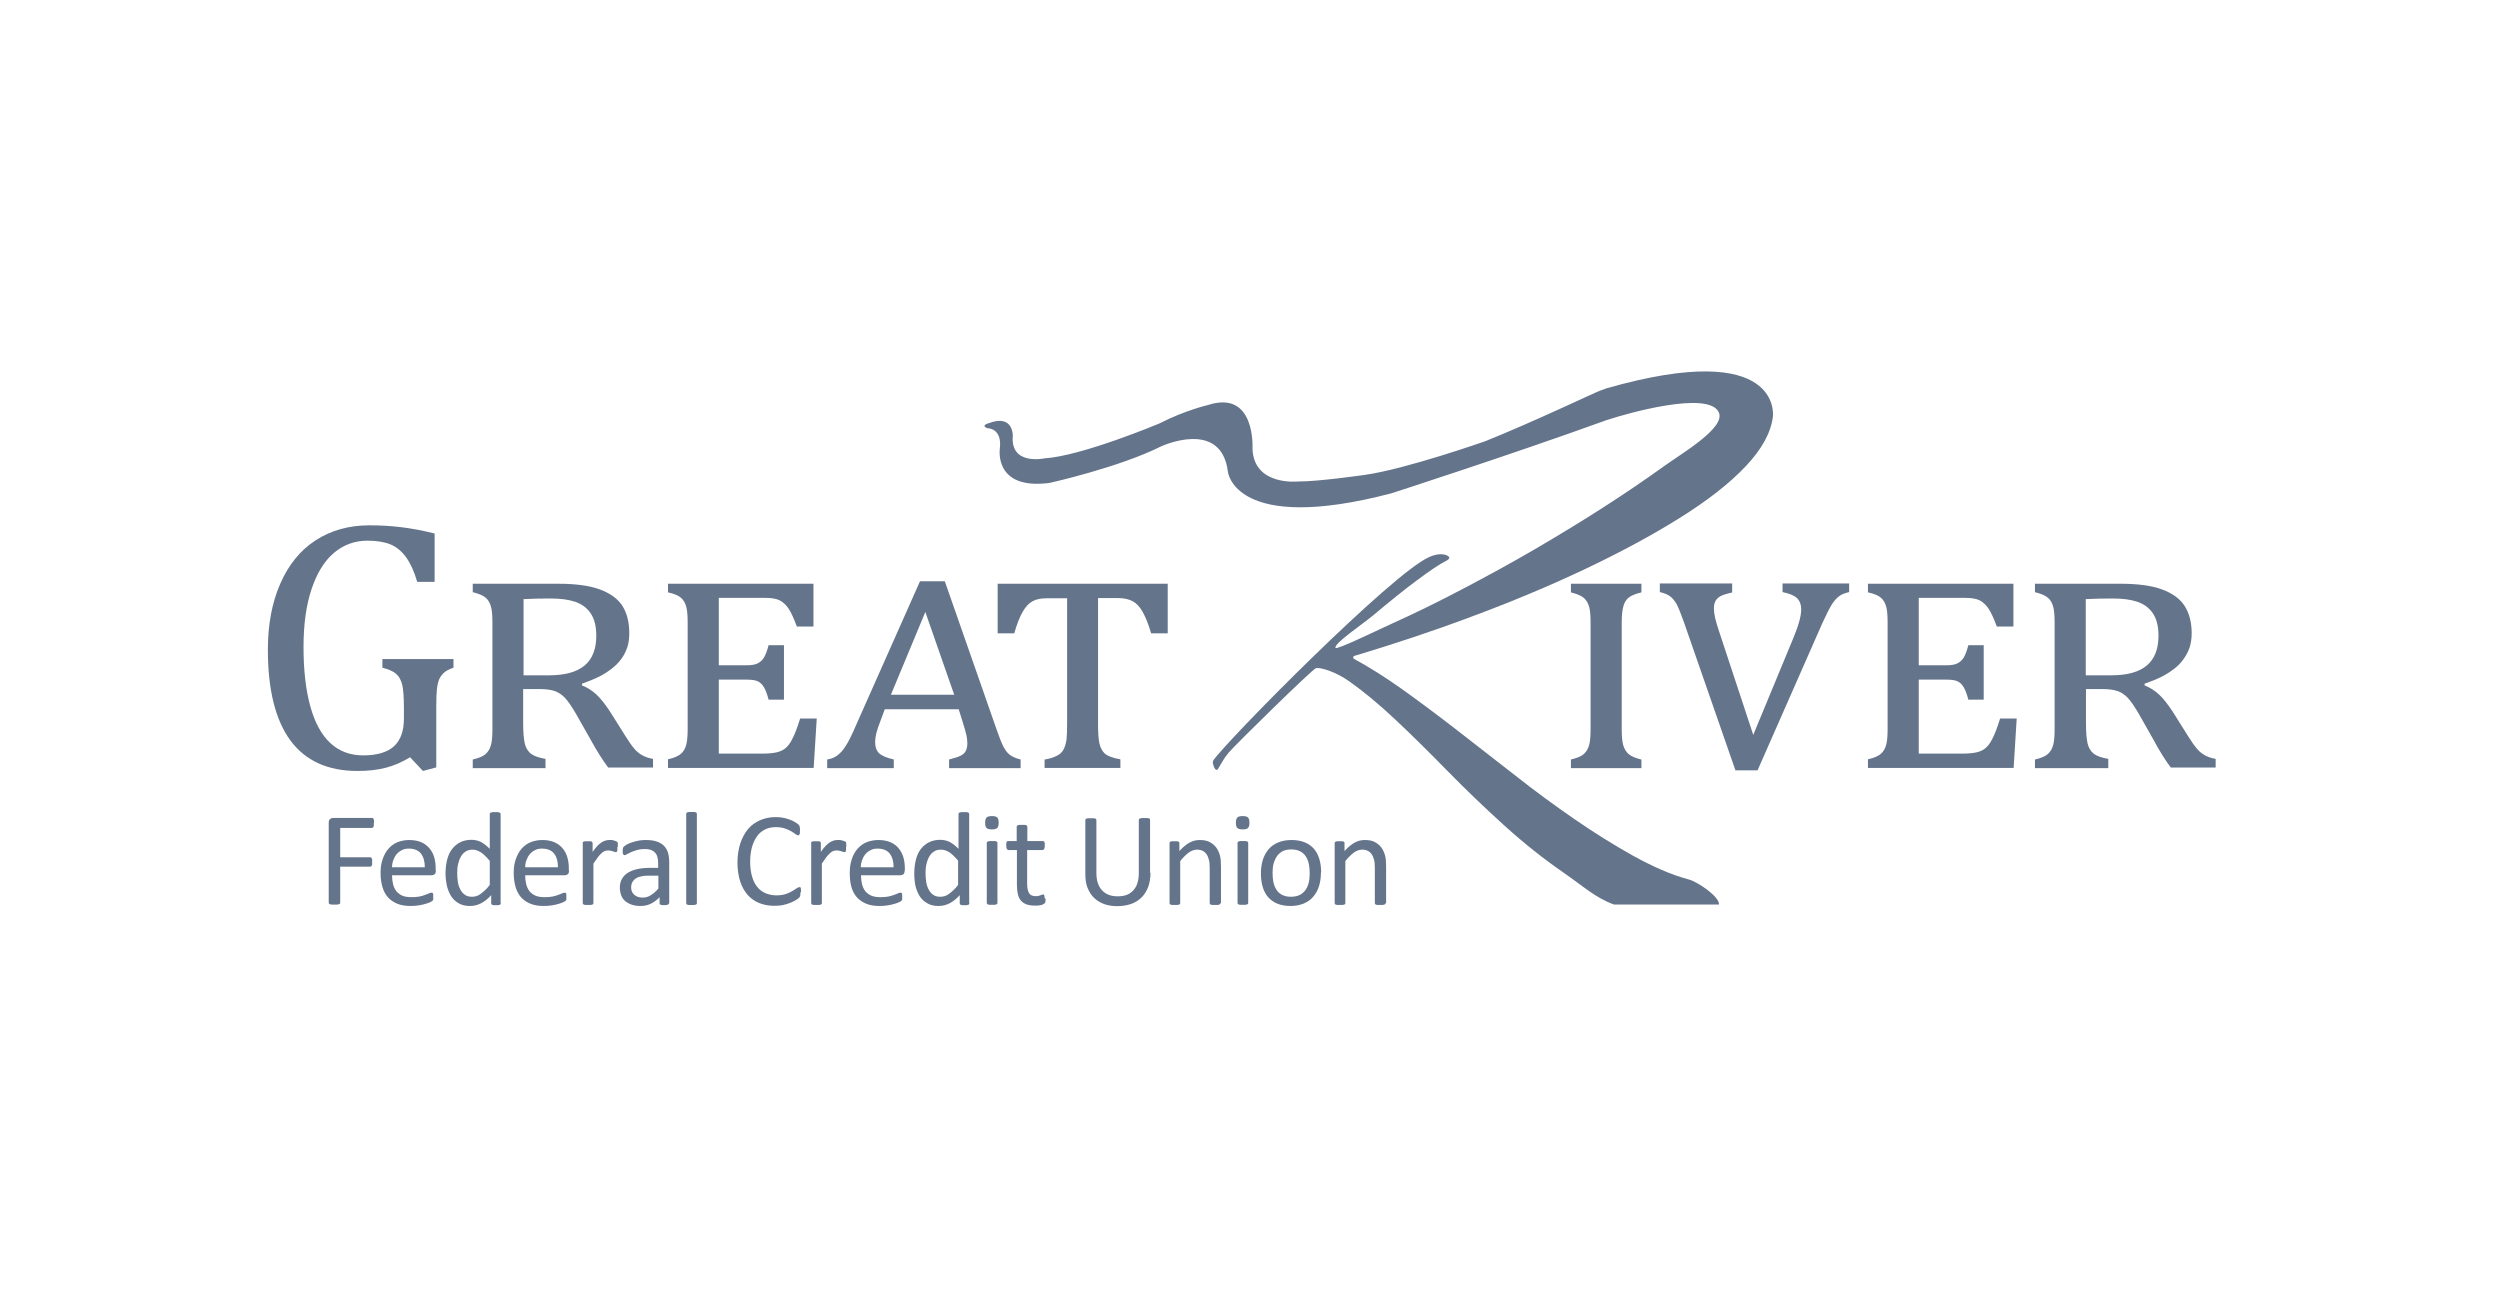<svg width="149" height="77" viewBox="0 0 149 77" fill="none" xmlns="http://www.w3.org/2000/svg">
<path d="M95.725 23.154C95.725 23.154 95.579 23.202 95.383 23.276C94.931 23.447 91.476 25.107 88.533 26.292C88.533 26.292 83.783 27.965 81.329 28.306C81.329 28.306 78.52 28.709 77.36 28.697C77.36 28.697 74.723 28.978 74.649 26.743C74.649 26.743 74.857 23.202 71.987 24.142C71.987 24.142 70.644 24.448 69.094 25.241C69.094 25.241 64.466 27.183 62.255 27.317C62.255 27.317 60.204 27.769 60.363 25.974C60.363 25.974 60.4 24.668 58.946 25.217C58.946 25.217 58.409 25.351 58.849 25.522C58.849 25.522 59.728 25.498 59.593 26.707C59.593 26.707 59.178 29.222 62.548 28.783C62.548 28.783 66.676 27.867 69.191 26.609C69.191 26.609 72.793 24.924 73.184 28.123C73.184 28.123 73.575 31.848 82.916 29.405C82.916 29.405 89.986 27.122 95.493 25.132C95.652 25.07 95.835 25.009 96.006 24.961C96.751 24.716 101.904 23.202 102.453 24.607C102.807 25.522 100.268 27 99.181 27.781C98.094 28.563 96.897 29.381 95.603 30.211C94.296 31.054 92.929 31.884 91.488 32.727C90.047 33.569 88.606 34.351 87.165 35.108C85.725 35.865 84.332 36.549 82.953 37.171C81.939 37.635 79.631 38.759 79.595 38.612C79.522 38.331 81.109 37.281 81.829 36.683C82.794 35.877 83.661 35.169 84.455 34.583C85.236 33.997 85.81 33.618 86.176 33.435C86.433 33.301 86.445 33.191 86.213 33.093C85.969 32.995 85.627 33.008 85.2 33.191C82.989 34.131 73.062 44.205 72.317 45.316C72.293 45.365 72.268 45.401 72.293 45.511C72.293 45.511 72.366 45.878 72.513 45.89C72.622 45.89 72.806 45.353 73.233 44.852C73.612 44.4 78.239 39.858 78.435 39.821C78.679 39.76 79.607 40.029 80.425 40.615C81.255 41.201 82.159 41.946 83.148 42.874C84.137 43.802 85.175 44.828 86.274 45.951C87.373 47.074 88.509 48.161 89.669 49.211C90.829 50.261 92.001 51.189 93.185 52.008C94.37 52.826 95.102 53.522 96.201 53.912H102.453C102.49 53.436 101.171 52.557 100.671 52.423C99.572 52.13 98.497 51.641 97.337 51.006C96.177 50.359 95.005 49.626 93.82 48.808C92.636 47.99 91.451 47.123 90.279 46.195C89.095 45.279 87.947 44.376 86.811 43.497C85.676 42.617 84.577 41.799 83.502 41.03C82.513 40.334 81.585 39.748 80.706 39.272C80.621 39.223 80.633 39.113 80.73 39.089C83.05 38.392 85.383 37.623 87.691 36.756C90.084 35.865 92.343 34.925 94.455 33.923C96.568 32.922 98.448 31.909 100.109 30.871C101.77 29.833 103.088 28.807 104.053 27.781C105.018 26.756 105.555 25.767 105.665 24.826C105.665 24.826 106.287 20.125 95.713 23.154" fill="#64748B"/>
<path d="M26.026 45.73L25.208 45.949L24.439 45.131C23.987 45.412 23.511 45.62 23.011 45.754C22.51 45.888 21.948 45.949 21.301 45.949C19.53 45.949 18.199 45.339 17.308 44.13C16.417 42.921 15.965 41.114 15.965 38.721C15.965 37.231 16.209 35.924 16.698 34.801C17.186 33.678 17.882 32.81 18.798 32.212C19.713 31.614 20.788 31.309 22.021 31.309C22.669 31.309 23.291 31.345 23.902 31.419C24.5 31.492 25.172 31.614 25.904 31.797V34.679H24.866C24.683 34.044 24.451 33.555 24.195 33.201C23.939 32.847 23.621 32.591 23.267 32.444C22.901 32.298 22.449 32.224 21.899 32.224C21.142 32.224 20.471 32.469 19.897 32.957C19.323 33.446 18.883 34.166 18.566 35.118C18.248 36.071 18.09 37.219 18.09 38.574C18.09 39.929 18.224 41.114 18.492 42.091C18.761 43.068 19.164 43.8 19.689 44.289C20.214 44.777 20.874 45.021 21.643 45.021C22.461 45.021 23.084 44.838 23.474 44.484C23.877 44.118 24.073 43.568 24.073 42.823V42.188C24.073 41.566 24.036 41.102 23.975 40.821C23.902 40.54 23.792 40.32 23.621 40.174C23.45 40.015 23.181 39.893 22.791 39.795V39.282H27.028V39.795C26.771 39.88 26.588 39.978 26.466 40.088C26.344 40.198 26.246 40.332 26.173 40.491C26.112 40.65 26.063 40.845 26.039 41.089C26.014 41.321 26.002 41.663 26.002 42.091V45.73H26.026Z" fill="#64748B"/>
<path d="M32.535 45.781H28.176V45.268C28.542 45.182 28.799 45.072 28.945 44.938C29.092 44.804 29.201 44.633 29.262 44.401C29.324 44.181 29.348 43.864 29.348 43.448V37.111C29.348 36.696 29.324 36.378 29.262 36.159C29.201 35.939 29.104 35.756 28.957 35.634C28.811 35.499 28.554 35.389 28.176 35.292V34.791H33.268C34.306 34.791 35.136 34.901 35.759 35.133C36.381 35.365 36.833 35.695 37.102 36.122C37.37 36.549 37.505 37.087 37.505 37.746C37.505 38.063 37.468 38.344 37.383 38.589C37.297 38.833 37.187 39.065 37.029 39.272C36.882 39.48 36.687 39.675 36.467 39.846C36.247 40.017 36.003 40.176 35.746 40.31C35.478 40.445 35.124 40.591 34.684 40.75V40.848C35.014 40.982 35.307 41.165 35.563 41.409C35.82 41.654 36.088 41.995 36.381 42.447L37.248 43.827C37.456 44.157 37.627 44.413 37.773 44.584C37.92 44.767 38.079 44.901 38.25 44.999C38.421 45.097 38.64 45.182 38.921 45.231V45.744H36.247C35.942 45.341 35.575 44.767 35.16 44.01L34.33 42.545C34.074 42.105 33.854 41.788 33.671 41.592C33.487 41.397 33.28 41.263 33.072 41.19C32.865 41.116 32.559 41.067 32.132 41.067H31.18V43.082C31.18 43.644 31.216 44.047 31.277 44.315C31.338 44.572 31.46 44.767 31.631 44.914C31.802 45.048 32.095 45.158 32.511 45.231V45.744L32.535 45.781ZM31.204 35.707V40.249H32.718C33.671 40.249 34.379 40.054 34.843 39.663C35.307 39.272 35.539 38.686 35.539 37.892C35.539 37.331 35.429 36.891 35.209 36.562C34.989 36.232 34.672 36 34.281 35.866C33.878 35.731 33.39 35.67 32.804 35.67C32.218 35.67 31.68 35.682 31.216 35.707" fill="#64748B"/>
<path d="M42.841 35.67V39.651H44.514C44.782 39.651 45.002 39.614 45.149 39.541C45.295 39.468 45.429 39.358 45.527 39.199C45.625 39.04 45.722 38.784 45.808 38.454H46.724V41.702H45.808C45.735 41.409 45.649 41.177 45.552 40.994C45.454 40.823 45.332 40.689 45.185 40.615C45.039 40.542 44.819 40.506 44.514 40.506H42.841V44.914H45.466C45.808 44.914 46.077 44.889 46.284 44.84C46.492 44.792 46.663 44.718 46.809 44.596C46.956 44.474 47.09 44.303 47.212 44.059C47.346 43.815 47.505 43.412 47.688 42.826H48.678L48.494 45.769H39.812V45.256C40.179 45.17 40.435 45.06 40.582 44.926C40.728 44.804 40.838 44.621 40.899 44.389C40.96 44.157 40.985 43.851 40.985 43.436V37.111C40.985 36.696 40.96 36.378 40.899 36.159C40.838 35.939 40.74 35.756 40.594 35.634C40.447 35.499 40.191 35.389 39.812 35.304V34.791H48.482V37.343H47.493C47.322 36.879 47.163 36.525 47.005 36.281C46.846 36.049 46.663 35.878 46.467 35.78C46.272 35.682 45.979 35.634 45.625 35.634H42.841V35.67Z" fill="#64748B"/>
<path d="M56.566 45.779V45.266C56.896 45.181 57.128 45.107 57.262 45.034C57.397 44.973 57.494 44.875 57.555 44.765C57.616 44.655 57.653 44.497 57.653 44.313C57.653 44.13 57.629 43.935 57.58 43.74C57.531 43.544 57.458 43.3 57.372 43.019L57.14 42.274H52.732L52.537 42.799C52.378 43.202 52.28 43.495 52.231 43.691C52.182 43.886 52.158 44.069 52.158 44.228C52.158 44.533 52.244 44.753 52.402 44.9C52.561 45.046 52.854 45.168 53.269 45.266V45.779H49.301V45.266C49.545 45.229 49.753 45.144 49.923 45.01C50.094 44.875 50.265 44.692 50.412 44.448C50.571 44.204 50.778 43.788 51.023 43.215L54.832 34.643H56.31L59.399 43.483C59.558 43.947 59.692 44.277 59.802 44.497C59.912 44.704 60.034 44.875 60.181 44.985C60.327 45.095 60.535 45.193 60.828 45.266V45.779H56.566ZM53.098 41.407H56.871L55.15 36.474L53.098 41.407Z" fill="#64748B"/>
<path d="M62.257 45.781V45.268C62.562 45.219 62.794 45.146 62.978 45.048C63.161 44.963 63.295 44.84 63.381 44.682C63.466 44.523 63.527 44.328 63.564 44.083C63.588 43.839 63.6 43.534 63.6 43.155V35.658H62.379C62.025 35.658 61.732 35.719 61.525 35.841C61.305 35.963 61.122 36.171 60.951 36.464C60.78 36.757 60.609 37.184 60.45 37.746H59.461V34.791H69.596V37.746H68.607C68.448 37.197 68.277 36.781 68.106 36.476C67.935 36.171 67.74 35.963 67.52 35.841C67.3 35.719 67.007 35.646 66.653 35.646H65.444V43.143C65.444 43.68 65.469 44.071 65.53 44.328C65.591 44.584 65.701 44.779 65.859 44.926C66.018 45.06 66.336 45.182 66.775 45.256V45.769H62.245L62.257 45.781Z" fill="#64748B"/>
<path d="M97.828 45.781H93.627V45.268C93.993 45.182 94.25 45.072 94.396 44.938C94.543 44.804 94.653 44.633 94.714 44.401C94.775 44.169 94.799 43.864 94.799 43.448V37.123C94.799 36.708 94.775 36.391 94.714 36.171C94.653 35.951 94.555 35.78 94.408 35.646C94.262 35.511 93.993 35.402 93.627 35.304V34.791H97.828V35.304C97.437 35.402 97.18 35.511 97.034 35.646C96.887 35.78 96.79 35.963 96.741 36.183C96.68 36.415 96.655 36.72 96.655 37.123V43.448C96.655 43.864 96.68 44.181 96.741 44.401C96.802 44.621 96.912 44.804 97.058 44.938C97.217 45.072 97.461 45.182 97.828 45.268V45.781Z" fill="#64748B"/>
<path d="M103.236 34.8V35.313C102.906 35.386 102.674 35.459 102.54 35.532C102.406 35.606 102.308 35.703 102.247 35.813C102.186 35.923 102.149 36.082 102.149 36.253C102.149 36.424 102.174 36.631 102.223 36.839C102.272 37.047 102.345 37.279 102.43 37.547L104.494 43.799L106.875 38.048C107.034 37.657 107.156 37.327 107.229 37.059C107.302 36.79 107.351 36.546 107.351 36.326C107.351 36.033 107.266 35.813 107.107 35.655C106.948 35.496 106.655 35.374 106.24 35.288V34.775H110.209V35.288C109.94 35.349 109.732 35.435 109.598 35.545C109.451 35.655 109.317 35.813 109.171 36.033C109.036 36.253 108.853 36.619 108.621 37.12L104.75 45.912H103.432L100.354 37.059C100.171 36.546 100.025 36.18 99.915 35.984C99.793 35.789 99.671 35.63 99.524 35.532C99.378 35.423 99.182 35.349 98.926 35.288V34.775H103.248L103.236 34.8Z" fill="#64748B"/>
<path d="M114.358 35.67V39.651H116.019C116.288 39.651 116.507 39.614 116.654 39.541C116.8 39.468 116.935 39.358 117.033 39.199C117.13 39.04 117.228 38.784 117.313 38.454H118.229V41.702H117.313C117.24 41.409 117.155 41.177 117.057 40.994C116.959 40.823 116.837 40.689 116.691 40.615C116.544 40.542 116.324 40.506 116.019 40.506H114.358V44.914H116.984C117.326 44.914 117.594 44.889 117.802 44.84C118.009 44.792 118.18 44.718 118.327 44.596C118.473 44.474 118.608 44.303 118.73 44.059C118.864 43.815 119.023 43.412 119.206 42.826H120.195L120.012 45.769H111.33V45.256C111.696 45.17 111.953 45.06 112.099 44.926C112.246 44.804 112.356 44.621 112.417 44.389C112.478 44.157 112.502 43.851 112.502 43.436V37.111C112.502 36.696 112.478 36.378 112.417 36.159C112.356 35.939 112.258 35.756 112.112 35.634C111.965 35.499 111.709 35.389 111.33 35.304V34.791H120V37.343H119.011C118.84 36.879 118.681 36.525 118.522 36.281C118.363 36.049 118.18 35.878 117.985 35.78C117.79 35.682 117.497 35.634 117.142 35.634H114.358V35.67Z" fill="#64748B"/>
<path d="M125.642 45.781H121.283V45.268C121.65 45.182 121.906 45.072 122.052 44.938C122.199 44.804 122.309 44.633 122.37 44.401C122.431 44.181 122.455 43.864 122.455 43.448V37.111C122.455 36.696 122.431 36.378 122.37 36.159C122.309 35.939 122.211 35.756 122.065 35.634C121.918 35.499 121.662 35.389 121.283 35.292V34.791H126.375C127.413 34.791 128.243 34.901 128.866 35.133C129.489 35.365 129.941 35.695 130.209 36.122C130.478 36.549 130.624 37.087 130.624 37.746C130.624 38.063 130.576 38.344 130.502 38.589C130.417 38.833 130.295 39.065 130.148 39.272C130.002 39.48 129.819 39.675 129.599 39.846C129.379 40.017 129.135 40.176 128.878 40.31C128.622 40.445 128.268 40.591 127.816 40.75V40.848C128.146 40.982 128.439 41.165 128.695 41.409C128.952 41.654 129.22 41.995 129.513 42.447L130.38 43.827C130.588 44.157 130.759 44.413 130.905 44.584C131.052 44.767 131.211 44.901 131.382 44.999C131.552 45.097 131.772 45.182 132.053 45.231V45.744H129.379C129.074 45.341 128.707 44.767 128.304 44.01L127.474 42.545C127.218 42.105 126.998 41.788 126.815 41.592C126.632 41.397 126.424 41.263 126.216 41.19C126.009 41.116 125.691 41.067 125.276 41.067H124.324V43.082C124.324 43.644 124.36 44.047 124.421 44.315C124.482 44.572 124.605 44.767 124.775 44.914C124.946 45.048 125.239 45.158 125.655 45.231V45.744L125.642 45.781ZM124.311 35.707V40.249H125.826C126.778 40.249 127.486 40.054 127.95 39.663C128.414 39.272 128.646 38.686 128.646 37.892C128.646 37.331 128.536 36.891 128.317 36.562C128.097 36.232 127.779 36 127.389 35.866C126.986 35.731 126.497 35.67 125.911 35.67C125.325 35.67 124.788 35.682 124.324 35.707" fill="#64748B"/>
<path d="M22.278 49.066C22.278 49.066 22.278 49.163 22.278 49.2C22.278 49.236 22.266 49.273 22.254 49.285C22.241 49.31 22.229 49.322 22.205 49.334C22.18 49.346 22.168 49.346 22.156 49.346H20.276V51.093H22.058C22.058 51.093 22.095 51.093 22.107 51.105C22.119 51.105 22.144 51.129 22.156 51.154C22.168 51.178 22.18 51.202 22.18 51.239C22.18 51.276 22.18 51.325 22.18 51.373C22.18 51.422 22.18 51.471 22.18 51.508C22.18 51.544 22.168 51.569 22.156 51.593C22.144 51.618 22.132 51.63 22.107 51.642C22.095 51.642 22.071 51.654 22.058 51.654H20.276V53.803C20.276 53.803 20.276 53.84 20.263 53.852C20.263 53.864 20.239 53.877 20.202 53.889C20.178 53.889 20.141 53.901 20.105 53.913C20.068 53.913 20.007 53.913 19.934 53.913C19.873 53.913 19.812 53.913 19.775 53.913C19.726 53.913 19.689 53.901 19.665 53.889C19.641 53.877 19.616 53.864 19.604 53.852C19.604 53.84 19.592 53.816 19.592 53.803V49.029C19.592 48.931 19.616 48.858 19.677 48.809C19.738 48.773 19.787 48.748 19.848 48.748H22.168C22.168 48.748 22.205 48.748 22.217 48.76C22.229 48.76 22.254 48.785 22.266 48.809C22.278 48.834 22.29 48.87 22.29 48.907C22.29 48.943 22.29 48.992 22.29 49.041" fill="#64748B"/>
<path d="M25.979 51.884C25.979 51.981 25.954 52.067 25.905 52.104C25.856 52.14 25.795 52.165 25.722 52.165H23.365C23.365 52.36 23.39 52.543 23.427 52.702C23.463 52.861 23.536 52.995 23.622 53.117C23.72 53.227 23.842 53.325 23.988 53.386C24.135 53.447 24.318 53.471 24.538 53.471C24.709 53.471 24.855 53.459 24.989 53.435C25.124 53.41 25.234 53.374 25.331 53.337C25.429 53.3 25.515 53.276 25.576 53.239C25.637 53.215 25.686 53.203 25.722 53.203C25.747 53.203 25.759 53.203 25.771 53.215C25.783 53.215 25.795 53.239 25.808 53.252C25.808 53.276 25.82 53.3 25.82 53.325C25.82 53.361 25.82 53.398 25.82 53.447C25.82 53.483 25.82 53.508 25.82 53.532C25.82 53.557 25.82 53.581 25.82 53.606C25.82 53.63 25.82 53.642 25.795 53.654C25.795 53.667 25.771 53.691 25.759 53.703C25.747 53.715 25.698 53.74 25.624 53.776C25.551 53.813 25.466 53.838 25.344 53.874C25.234 53.911 25.099 53.935 24.953 53.96C24.806 53.984 24.648 53.996 24.477 53.996C24.184 53.996 23.927 53.96 23.707 53.874C23.488 53.789 23.304 53.667 23.146 53.508C22.999 53.349 22.877 53.142 22.804 52.897C22.73 52.653 22.682 52.372 22.682 52.043C22.682 51.713 22.718 51.456 22.804 51.212C22.889 50.968 22.999 50.761 23.146 50.59C23.292 50.419 23.475 50.284 23.683 50.199C23.89 50.113 24.135 50.065 24.391 50.065C24.672 50.065 24.916 50.113 25.112 50.199C25.307 50.284 25.466 50.406 25.6 50.565C25.734 50.724 25.82 50.895 25.881 51.102C25.942 51.31 25.966 51.53 25.966 51.762V51.884H25.979ZM25.319 51.688C25.319 51.347 25.246 51.078 25.087 50.87C24.928 50.675 24.684 50.577 24.367 50.577C24.208 50.577 24.061 50.602 23.939 50.675C23.817 50.736 23.707 50.822 23.634 50.919C23.549 51.017 23.488 51.139 23.439 51.273C23.39 51.408 23.365 51.542 23.365 51.688H25.319Z" fill="#64748B"/>
<path d="M29.85 53.826C29.85 53.826 29.85 53.862 29.837 53.887C29.837 53.899 29.813 53.911 29.789 53.924C29.764 53.924 29.74 53.936 29.703 53.948C29.666 53.948 29.618 53.948 29.569 53.948C29.508 53.948 29.471 53.948 29.434 53.948C29.398 53.948 29.361 53.948 29.337 53.924C29.312 53.924 29.3 53.899 29.288 53.887C29.288 53.875 29.276 53.85 29.276 53.826V53.35C29.093 53.557 28.897 53.716 28.69 53.826C28.482 53.936 28.262 53.997 28.018 53.997C27.749 53.997 27.53 53.948 27.346 53.838C27.163 53.74 27.005 53.594 26.895 53.423C26.785 53.252 26.699 53.044 26.638 52.812C26.589 52.58 26.553 52.324 26.553 52.068C26.553 51.762 26.589 51.481 26.65 51.237C26.712 50.993 26.809 50.773 26.944 50.602C27.078 50.431 27.236 50.297 27.432 50.199C27.627 50.102 27.847 50.053 28.104 50.053C28.311 50.053 28.506 50.102 28.677 50.187C28.848 50.285 29.019 50.419 29.19 50.59V48.514C29.19 48.514 29.19 48.478 29.203 48.465C29.203 48.453 29.227 48.441 29.251 48.429C29.276 48.429 29.312 48.416 29.349 48.404C29.386 48.404 29.447 48.404 29.508 48.404C29.581 48.404 29.63 48.404 29.666 48.404C29.703 48.404 29.74 48.416 29.764 48.429C29.789 48.429 29.801 48.453 29.825 48.465C29.825 48.478 29.837 48.502 29.837 48.514V53.814L29.85 53.826ZM29.19 51.31C29.007 51.091 28.836 50.92 28.677 50.81C28.506 50.7 28.335 50.639 28.165 50.639C27.994 50.639 27.859 50.675 27.737 50.761C27.615 50.834 27.53 50.944 27.456 51.078C27.383 51.213 27.334 51.359 27.298 51.518C27.261 51.677 27.249 51.848 27.249 52.019C27.249 52.202 27.261 52.373 27.285 52.544C27.31 52.715 27.359 52.873 27.432 53.008C27.505 53.142 27.591 53.252 27.701 53.325C27.81 53.411 27.957 53.447 28.128 53.447C28.213 53.447 28.299 53.435 28.384 53.411C28.47 53.386 28.543 53.35 28.629 53.289C28.714 53.227 28.799 53.154 28.897 53.069C28.995 52.983 29.093 52.873 29.19 52.739V51.31Z" fill="#64748B"/>
<path d="M33.914 51.884C33.914 51.981 33.89 52.067 33.841 52.104C33.792 52.14 33.731 52.165 33.658 52.165H31.301C31.301 52.36 31.325 52.543 31.362 52.702C31.399 52.861 31.472 52.995 31.557 53.117C31.655 53.227 31.777 53.325 31.924 53.386C32.07 53.447 32.253 53.471 32.473 53.471C32.644 53.471 32.791 53.459 32.925 53.435C33.059 53.41 33.169 53.374 33.267 53.337C33.365 53.3 33.45 53.276 33.511 53.239C33.572 53.215 33.621 53.203 33.658 53.203C33.682 53.203 33.694 53.203 33.706 53.215C33.719 53.215 33.731 53.239 33.743 53.252C33.743 53.276 33.755 53.3 33.755 53.325C33.755 53.361 33.755 53.398 33.755 53.447C33.755 53.483 33.755 53.508 33.755 53.532C33.755 53.557 33.755 53.581 33.755 53.606C33.755 53.63 33.755 53.642 33.731 53.654C33.731 53.667 33.706 53.691 33.694 53.703C33.682 53.715 33.633 53.74 33.56 53.776C33.487 53.813 33.401 53.838 33.279 53.874C33.169 53.911 33.035 53.935 32.888 53.96C32.742 53.984 32.583 53.996 32.412 53.996C32.119 53.996 31.863 53.96 31.643 53.874C31.423 53.789 31.24 53.667 31.081 53.508C30.935 53.349 30.813 53.142 30.739 52.897C30.666 52.653 30.617 52.372 30.617 52.043C30.617 51.713 30.654 51.456 30.739 51.212C30.825 50.968 30.935 50.761 31.081 50.59C31.228 50.419 31.411 50.284 31.619 50.199C31.826 50.113 32.07 50.065 32.327 50.065C32.608 50.065 32.852 50.113 33.047 50.199C33.242 50.284 33.401 50.406 33.536 50.565C33.67 50.724 33.755 50.895 33.816 51.102C33.877 51.31 33.902 51.53 33.902 51.762V51.884H33.914ZM33.255 51.688C33.255 51.347 33.181 51.078 33.023 50.87C32.864 50.675 32.62 50.577 32.302 50.577C32.144 50.577 31.997 50.602 31.875 50.675C31.753 50.736 31.643 50.822 31.57 50.919C31.484 51.017 31.423 51.139 31.374 51.273C31.325 51.408 31.301 51.542 31.301 51.688H33.255Z" fill="#64748B"/>
<path d="M36.796 50.48C36.796 50.48 36.796 50.59 36.796 50.626C36.796 50.663 36.796 50.699 36.784 50.724C36.784 50.748 36.772 50.761 36.747 50.773C36.747 50.773 36.723 50.785 36.698 50.785C36.674 50.785 36.65 50.785 36.625 50.773C36.601 50.761 36.564 50.748 36.527 50.736C36.491 50.736 36.442 50.712 36.393 50.699C36.344 50.699 36.295 50.687 36.234 50.687C36.173 50.687 36.1 50.699 36.039 50.724C35.978 50.748 35.905 50.797 35.844 50.858C35.77 50.919 35.697 51.005 35.624 51.102C35.55 51.2 35.465 51.322 35.367 51.469V53.825C35.367 53.825 35.367 53.862 35.355 53.874C35.355 53.886 35.331 53.899 35.306 53.911C35.282 53.911 35.245 53.935 35.209 53.935C35.172 53.935 35.111 53.935 35.05 53.935C34.989 53.935 34.928 53.935 34.891 53.935C34.855 53.935 34.818 53.923 34.794 53.911C34.769 53.911 34.757 53.886 34.745 53.874C34.745 53.862 34.732 53.838 34.732 53.825V50.248C34.732 50.248 34.732 50.211 34.732 50.199C34.732 50.187 34.757 50.174 34.781 50.162C34.806 50.15 34.842 50.138 34.879 50.138C34.916 50.138 34.964 50.138 35.026 50.138C35.087 50.138 35.135 50.138 35.172 50.138C35.209 50.138 35.245 50.138 35.258 50.162C35.282 50.162 35.294 50.187 35.306 50.199C35.306 50.211 35.319 50.235 35.319 50.248V50.773C35.416 50.626 35.514 50.516 35.599 50.419C35.685 50.333 35.77 50.26 35.844 50.211C35.917 50.162 36.002 50.126 36.076 50.101C36.149 50.077 36.222 50.065 36.308 50.065C36.344 50.065 36.381 50.065 36.43 50.065C36.479 50.065 36.515 50.065 36.564 50.089C36.613 50.089 36.65 50.113 36.686 50.126C36.723 50.138 36.747 50.15 36.772 50.162C36.784 50.174 36.796 50.187 36.808 50.199C36.808 50.211 36.808 50.223 36.821 50.248C36.821 50.272 36.821 50.297 36.821 50.333C36.821 50.37 36.821 50.419 36.821 50.48" fill="#64748B"/>
<path d="M39.874 53.825C39.874 53.825 39.874 53.886 39.837 53.899C39.813 53.911 39.788 53.923 39.752 53.935C39.715 53.935 39.654 53.947 39.593 53.947C39.532 53.947 39.471 53.947 39.422 53.935C39.386 53.935 39.349 53.911 39.337 53.899C39.312 53.886 39.312 53.862 39.312 53.825V53.471C39.154 53.642 38.983 53.764 38.787 53.862C38.592 53.96 38.396 53.996 38.177 53.996C37.981 53.996 37.822 53.972 37.664 53.923C37.517 53.874 37.383 53.801 37.273 53.715C37.163 53.618 37.078 53.508 37.029 53.374C36.98 53.239 36.943 53.081 36.943 52.91C36.943 52.714 36.98 52.531 37.066 52.385C37.151 52.238 37.261 52.116 37.42 52.018C37.578 51.92 37.761 51.847 37.981 51.798C38.201 51.749 38.458 51.725 38.738 51.725H39.227V51.444C39.227 51.31 39.215 51.188 39.178 51.078C39.154 50.968 39.105 50.883 39.031 50.809C38.97 50.736 38.885 50.687 38.775 50.651C38.677 50.614 38.543 50.602 38.396 50.602C38.238 50.602 38.091 50.626 37.957 50.663C37.835 50.699 37.713 50.748 37.615 50.785C37.517 50.834 37.432 50.87 37.371 50.907C37.31 50.944 37.261 50.968 37.224 50.968C37.2 50.968 37.188 50.968 37.175 50.956C37.163 50.944 37.151 50.931 37.139 50.907C37.127 50.883 37.114 50.858 37.114 50.822C37.114 50.785 37.114 50.748 37.114 50.712C37.114 50.651 37.114 50.59 37.127 50.553C37.127 50.516 37.163 50.48 37.2 50.443C37.236 50.406 37.297 50.37 37.383 50.321C37.468 50.272 37.566 50.235 37.688 50.199C37.798 50.162 37.932 50.126 38.067 50.101C38.201 50.077 38.335 50.065 38.47 50.065C38.726 50.065 38.946 50.089 39.129 50.15C39.312 50.211 39.459 50.297 39.569 50.406C39.679 50.516 39.764 50.663 39.813 50.822C39.862 50.992 39.886 51.188 39.886 51.408V53.825H39.874ZM39.227 52.189H38.665C38.482 52.189 38.323 52.201 38.201 52.238C38.067 52.262 37.957 52.311 37.871 52.372C37.786 52.433 37.725 52.507 37.676 52.592C37.639 52.678 37.615 52.775 37.615 52.885C37.615 53.068 37.676 53.215 37.798 53.325C37.92 53.435 38.079 53.496 38.299 53.496C38.47 53.496 38.628 53.459 38.775 53.361C38.922 53.276 39.08 53.142 39.239 52.958V52.201L39.227 52.189Z" fill="#64748B"/>
<path d="M41.533 53.828C41.533 53.828 41.533 53.865 41.521 53.877C41.521 53.889 41.497 53.902 41.472 53.914C41.448 53.914 41.411 53.926 41.375 53.938C41.338 53.938 41.277 53.938 41.216 53.938C41.155 53.938 41.094 53.938 41.057 53.938C41.02 53.938 40.984 53.926 40.959 53.914C40.935 53.914 40.923 53.889 40.911 53.877C40.911 53.865 40.898 53.84 40.898 53.828V48.517C40.898 48.517 40.898 48.48 40.911 48.456C40.911 48.443 40.935 48.431 40.959 48.419C40.984 48.419 41.02 48.407 41.057 48.395C41.094 48.395 41.155 48.395 41.216 48.395C41.277 48.395 41.338 48.395 41.375 48.395C41.411 48.395 41.448 48.407 41.472 48.419C41.497 48.419 41.509 48.443 41.521 48.456C41.521 48.468 41.533 48.492 41.533 48.517V53.828Z" fill="#64748B"/>
<path d="M47.702 53.193C47.702 53.193 47.702 53.278 47.702 53.303C47.702 53.339 47.702 53.364 47.69 53.388C47.69 53.413 47.677 53.437 47.665 53.449C47.665 53.461 47.641 53.486 47.604 53.523C47.58 53.547 47.519 53.596 47.433 53.645C47.348 53.693 47.238 53.755 47.116 53.803C46.994 53.852 46.847 53.901 46.676 53.938C46.517 53.974 46.334 53.986 46.139 53.986C45.809 53.986 45.504 53.925 45.235 53.816C44.967 53.706 44.735 53.535 44.551 53.327C44.368 53.107 44.21 52.839 44.112 52.521C44.014 52.204 43.953 51.837 43.953 51.41C43.953 50.983 44.014 50.604 44.124 50.262C44.234 49.932 44.393 49.639 44.588 49.407C44.783 49.175 45.028 49.005 45.309 48.882C45.589 48.76 45.895 48.699 46.224 48.699C46.371 48.699 46.517 48.711 46.664 48.736C46.798 48.76 46.933 48.797 47.055 48.846C47.177 48.882 47.274 48.931 47.372 48.992C47.47 49.053 47.531 49.09 47.568 49.127C47.604 49.163 47.629 49.188 47.641 49.212C47.641 49.236 47.653 49.249 47.665 49.273C47.665 49.297 47.665 49.334 47.677 49.359C47.677 49.395 47.677 49.432 47.677 49.481C47.677 49.529 47.677 49.578 47.677 49.615C47.677 49.652 47.665 49.688 47.653 49.713C47.653 49.737 47.629 49.762 47.616 49.774C47.604 49.786 47.58 49.786 47.568 49.786C47.531 49.786 47.482 49.762 47.409 49.713C47.348 49.664 47.262 49.603 47.152 49.542C47.042 49.481 46.92 49.42 46.762 49.371C46.615 49.322 46.432 49.297 46.224 49.297C45.992 49.297 45.785 49.346 45.602 49.432C45.418 49.53 45.248 49.652 45.125 49.835C44.991 50.018 44.893 50.226 44.82 50.482C44.747 50.738 44.71 51.032 44.71 51.361C44.71 51.691 44.747 51.972 44.82 52.228C44.893 52.485 44.991 52.692 45.125 52.851C45.26 53.022 45.418 53.144 45.614 53.229C45.809 53.315 46.029 53.364 46.273 53.364C46.481 53.364 46.652 53.339 46.81 53.291C46.969 53.242 47.091 53.181 47.201 53.12C47.311 53.059 47.397 52.997 47.47 52.949C47.543 52.9 47.592 52.875 47.641 52.875C47.653 52.875 47.677 52.875 47.69 52.875C47.702 52.875 47.714 52.9 47.726 52.924C47.726 52.949 47.739 52.973 47.739 53.022C47.739 53.059 47.739 53.107 47.739 53.168" fill="#64748B"/>
<path d="M50.423 50.48C50.423 50.48 50.423 50.59 50.423 50.626C50.423 50.663 50.423 50.699 50.411 50.724C50.411 50.748 50.399 50.761 50.375 50.773C50.375 50.773 50.35 50.785 50.326 50.785C50.301 50.785 50.277 50.785 50.252 50.773C50.216 50.761 50.191 50.748 50.143 50.736C50.106 50.736 50.057 50.712 50.008 50.699C49.959 50.699 49.911 50.687 49.85 50.687C49.788 50.687 49.715 50.699 49.654 50.724C49.593 50.748 49.52 50.797 49.459 50.858C49.386 50.919 49.312 51.005 49.239 51.102C49.166 51.2 49.08 51.322 48.983 51.469V53.825C48.983 53.825 48.983 53.862 48.97 53.874C48.97 53.886 48.946 53.899 48.922 53.911C48.897 53.911 48.861 53.935 48.824 53.935C48.787 53.935 48.726 53.935 48.665 53.935C48.604 53.935 48.543 53.935 48.506 53.935C48.47 53.935 48.433 53.923 48.409 53.911C48.384 53.911 48.372 53.886 48.36 53.874C48.36 53.862 48.348 53.838 48.348 53.825V50.248C48.348 50.248 48.348 50.211 48.348 50.199C48.348 50.187 48.372 50.174 48.397 50.162C48.421 50.15 48.445 50.138 48.482 50.138C48.519 50.138 48.567 50.138 48.629 50.138C48.69 50.138 48.738 50.138 48.775 50.138C48.812 50.138 48.848 50.138 48.861 50.162C48.885 50.162 48.897 50.187 48.909 50.199C48.909 50.211 48.922 50.235 48.922 50.248V50.773C49.019 50.626 49.117 50.516 49.202 50.419C49.288 50.333 49.373 50.26 49.447 50.211C49.52 50.162 49.605 50.126 49.679 50.101C49.752 50.077 49.825 50.065 49.911 50.065C49.947 50.065 49.984 50.065 50.033 50.065C50.082 50.065 50.118 50.065 50.167 50.089C50.216 50.089 50.252 50.113 50.301 50.126C50.338 50.138 50.362 50.15 50.387 50.162C50.411 50.174 50.411 50.187 50.423 50.199C50.423 50.211 50.423 50.223 50.436 50.248C50.436 50.272 50.436 50.297 50.436 50.333C50.436 50.37 50.436 50.419 50.436 50.48" fill="#64748B"/>
<path d="M53.917 51.884C53.917 51.981 53.893 52.067 53.844 52.104C53.795 52.14 53.734 52.165 53.673 52.165H51.316C51.316 52.36 51.34 52.543 51.377 52.702C51.414 52.861 51.487 52.995 51.572 53.117C51.67 53.227 51.792 53.325 51.939 53.386C52.085 53.447 52.269 53.471 52.488 53.471C52.659 53.471 52.806 53.459 52.94 53.435C53.075 53.41 53.184 53.374 53.282 53.337C53.38 53.3 53.465 53.276 53.526 53.239C53.587 53.215 53.636 53.203 53.673 53.203C53.685 53.203 53.709 53.203 53.722 53.215C53.734 53.227 53.746 53.239 53.758 53.252C53.758 53.276 53.77 53.3 53.77 53.325C53.77 53.361 53.77 53.398 53.77 53.447C53.77 53.483 53.77 53.508 53.77 53.532C53.77 53.557 53.77 53.581 53.77 53.606C53.77 53.63 53.77 53.642 53.746 53.654C53.746 53.667 53.722 53.691 53.709 53.703C53.697 53.715 53.648 53.74 53.575 53.776C53.502 53.813 53.416 53.838 53.294 53.874C53.184 53.911 53.05 53.935 52.904 53.96C52.757 53.984 52.598 53.996 52.427 53.996C52.134 53.996 51.878 53.96 51.658 53.874C51.438 53.789 51.255 53.667 51.096 53.508C50.95 53.349 50.828 53.142 50.754 52.897C50.681 52.653 50.645 52.372 50.645 52.043C50.645 51.713 50.681 51.456 50.767 51.212C50.84 50.968 50.962 50.761 51.108 50.59C51.255 50.419 51.438 50.284 51.646 50.199C51.853 50.113 52.098 50.065 52.354 50.065C52.635 50.065 52.879 50.113 53.075 50.199C53.27 50.284 53.441 50.406 53.563 50.565C53.685 50.712 53.783 50.895 53.844 51.102C53.905 51.31 53.929 51.53 53.929 51.762V51.884H53.917ZM53.258 51.688C53.258 51.347 53.184 51.078 53.026 50.87C52.867 50.675 52.623 50.577 52.305 50.577C52.147 50.577 52 50.602 51.878 50.675C51.756 50.736 51.646 50.822 51.572 50.919C51.487 51.017 51.426 51.139 51.377 51.273C51.328 51.408 51.304 51.542 51.304 51.688H53.258Z" fill="#64748B"/>
<path d="M57.775 53.826C57.775 53.826 57.775 53.862 57.763 53.887C57.763 53.899 57.738 53.911 57.714 53.924C57.69 53.924 57.665 53.936 57.628 53.948C57.592 53.948 57.543 53.948 57.494 53.948C57.433 53.948 57.396 53.948 57.36 53.948C57.323 53.948 57.286 53.948 57.262 53.924C57.238 53.924 57.225 53.899 57.213 53.887C57.213 53.875 57.201 53.85 57.201 53.826V53.35C57.018 53.557 56.822 53.716 56.615 53.826C56.407 53.936 56.188 53.997 55.943 53.997C55.675 53.997 55.455 53.948 55.272 53.838C55.089 53.74 54.93 53.594 54.82 53.423C54.71 53.252 54.625 53.044 54.563 52.812C54.515 52.58 54.49 52.324 54.49 52.068C54.49 51.762 54.527 51.481 54.588 51.237C54.649 50.993 54.747 50.773 54.881 50.602C55.015 50.431 55.174 50.297 55.369 50.199C55.565 50.102 55.785 50.053 56.041 50.053C56.249 50.053 56.444 50.102 56.615 50.187C56.786 50.285 56.957 50.419 57.128 50.59V48.514C57.128 48.514 57.128 48.478 57.14 48.465C57.14 48.453 57.164 48.441 57.189 48.429C57.213 48.429 57.25 48.416 57.286 48.404C57.323 48.404 57.384 48.404 57.445 48.404C57.519 48.404 57.567 48.404 57.604 48.404C57.641 48.404 57.677 48.416 57.702 48.429C57.726 48.429 57.738 48.453 57.751 48.465C57.751 48.478 57.763 48.502 57.763 48.514V53.814L57.775 53.826ZM57.115 51.31C56.932 51.091 56.761 50.92 56.603 50.81C56.432 50.7 56.261 50.639 56.078 50.639C55.907 50.639 55.772 50.675 55.65 50.761C55.528 50.834 55.443 50.944 55.369 51.078C55.296 51.213 55.247 51.359 55.211 51.518C55.174 51.677 55.162 51.848 55.162 52.019C55.162 52.202 55.174 52.373 55.199 52.544C55.223 52.715 55.272 52.873 55.345 53.008C55.418 53.142 55.504 53.252 55.614 53.325C55.724 53.411 55.87 53.447 56.041 53.447C56.127 53.447 56.212 53.435 56.297 53.411C56.383 53.386 56.456 53.35 56.542 53.289C56.627 53.227 56.713 53.154 56.81 53.069C56.908 52.983 57.006 52.873 57.103 52.739V51.31H57.115Z" fill="#64748B"/>
<path d="M59.521 49.029C59.521 49.188 59.496 49.286 59.435 49.347C59.374 49.408 59.276 49.432 59.118 49.432C58.959 49.432 58.861 49.408 58.8 49.347C58.739 49.298 58.715 49.188 58.715 49.042C58.715 48.895 58.739 48.785 58.8 48.724C58.861 48.663 58.959 48.639 59.118 48.639C59.276 48.639 59.374 48.663 59.435 48.724C59.496 48.785 59.521 48.883 59.521 49.029ZM59.447 53.816C59.447 53.816 59.447 53.853 59.435 53.865C59.435 53.877 59.411 53.889 59.386 53.901C59.362 53.901 59.325 53.914 59.289 53.926C59.252 53.926 59.191 53.926 59.13 53.926C59.069 53.926 59.008 53.926 58.971 53.926C58.935 53.926 58.898 53.914 58.874 53.901C58.849 53.901 58.837 53.877 58.825 53.865C58.825 53.853 58.812 53.828 58.812 53.816V50.238C58.812 50.238 58.812 50.202 58.825 50.189C58.825 50.177 58.849 50.165 58.874 50.153C58.898 50.153 58.935 50.141 58.971 50.128C59.02 50.128 59.069 50.128 59.13 50.128C59.191 50.128 59.252 50.128 59.289 50.128C59.338 50.128 59.362 50.141 59.386 50.153C59.411 50.153 59.423 50.177 59.435 50.189C59.447 50.202 59.447 50.226 59.447 50.238V53.816Z" fill="#64748B"/>
<path d="M62.317 53.558C62.317 53.631 62.317 53.692 62.305 53.741C62.305 53.79 62.281 53.814 62.256 53.839C62.232 53.863 62.207 53.876 62.158 53.9C62.122 53.924 62.073 53.937 62.012 53.949C61.963 53.949 61.902 53.973 61.841 53.973C61.78 53.973 61.719 53.973 61.658 53.973C61.475 53.973 61.316 53.949 61.181 53.9C61.047 53.851 60.937 53.778 60.852 53.68C60.766 53.582 60.705 53.46 60.669 53.302C60.632 53.155 60.608 52.972 60.608 52.764V50.664H60.107C60.107 50.664 60.034 50.64 60.009 50.603C59.985 50.566 59.973 50.493 59.973 50.395C59.973 50.347 59.973 50.298 59.973 50.273C59.973 50.237 59.985 50.212 59.997 50.188C59.997 50.163 60.022 50.151 60.034 50.139C60.046 50.127 60.07 50.127 60.095 50.127H60.595V49.272C60.595 49.272 60.595 49.235 60.608 49.223C60.608 49.211 60.632 49.199 60.657 49.187C60.681 49.187 60.718 49.162 60.754 49.162C60.803 49.162 60.852 49.162 60.913 49.162C60.974 49.162 61.035 49.162 61.072 49.162C61.108 49.162 61.145 49.174 61.169 49.187C61.194 49.199 61.206 49.211 61.218 49.223C61.218 49.235 61.23 49.26 61.23 49.272V50.127H62.146C62.146 50.127 62.183 50.127 62.207 50.139C62.219 50.139 62.232 50.163 62.244 50.188C62.256 50.212 62.268 50.237 62.268 50.273C62.268 50.31 62.268 50.347 62.268 50.395C62.268 50.493 62.256 50.566 62.232 50.603C62.207 50.64 62.171 50.664 62.134 50.664H61.218V52.667C61.218 52.911 61.255 53.094 61.328 53.228C61.401 53.35 61.536 53.411 61.719 53.411C61.78 53.411 61.829 53.411 61.877 53.399C61.926 53.387 61.963 53.375 62 53.363C62.036 53.35 62.073 53.338 62.097 53.326C62.122 53.314 62.146 53.314 62.171 53.314C62.183 53.314 62.195 53.314 62.207 53.314C62.219 53.314 62.232 53.338 62.232 53.35C62.232 53.363 62.244 53.399 62.256 53.424C62.256 53.46 62.256 53.497 62.256 53.546" fill="#64748B"/>
<path d="M68.569 52.016C68.569 52.334 68.52 52.614 68.434 52.859C68.337 53.103 68.215 53.31 68.043 53.481C67.873 53.652 67.665 53.787 67.421 53.872C67.177 53.958 66.896 54.007 66.59 54.007C66.31 54.007 66.053 53.97 65.809 53.884C65.577 53.799 65.382 53.677 65.211 53.518C65.04 53.359 64.918 53.152 64.82 52.92C64.722 52.688 64.686 52.395 64.686 52.089V48.89C64.686 48.89 64.686 48.853 64.698 48.829C64.698 48.817 64.722 48.805 64.747 48.792C64.771 48.792 64.808 48.78 64.844 48.768C64.893 48.768 64.942 48.768 65.015 48.768C65.076 48.768 65.137 48.768 65.174 48.768C65.223 48.768 65.26 48.78 65.284 48.792C65.308 48.792 65.333 48.817 65.333 48.829C65.333 48.841 65.345 48.866 65.345 48.89V52.004C65.345 52.236 65.369 52.456 65.43 52.627C65.492 52.81 65.577 52.956 65.687 53.066C65.797 53.188 65.931 53.274 66.09 53.335C66.249 53.396 66.419 53.42 66.615 53.42C66.81 53.42 66.993 53.396 67.152 53.335C67.311 53.274 67.433 53.188 67.543 53.066C67.653 52.944 67.738 52.81 67.787 52.639C67.848 52.468 67.873 52.26 67.873 52.028V48.878C67.873 48.878 67.873 48.841 67.885 48.817C67.885 48.805 67.909 48.792 67.946 48.78C67.97 48.78 68.007 48.768 68.056 48.756C68.105 48.756 68.153 48.756 68.227 48.756C68.288 48.756 68.349 48.756 68.385 48.756C68.434 48.756 68.459 48.768 68.483 48.78C68.507 48.78 68.532 48.805 68.532 48.817C68.544 48.829 68.544 48.853 68.544 48.878V52.028L68.569 52.016Z" fill="#64748B"/>
<path d="M72.733 53.825C72.733 53.825 72.733 53.862 72.721 53.874C72.721 53.886 72.697 53.899 72.672 53.911C72.648 53.911 72.611 53.923 72.575 53.935C72.538 53.935 72.477 53.935 72.416 53.935C72.343 53.935 72.294 53.935 72.257 53.935C72.221 53.935 72.184 53.923 72.159 53.911C72.135 53.911 72.123 53.886 72.111 53.874C72.111 53.862 72.098 53.838 72.098 53.825V51.725C72.098 51.517 72.086 51.359 72.049 51.237C72.013 51.115 71.976 51.005 71.915 50.919C71.854 50.834 71.781 50.761 71.683 50.712C71.585 50.663 71.476 50.638 71.341 50.638C71.183 50.638 71.012 50.699 70.853 50.809C70.694 50.931 70.511 51.102 70.34 51.322V53.825C70.34 53.825 70.34 53.862 70.328 53.874C70.328 53.886 70.303 53.899 70.279 53.911C70.255 53.911 70.218 53.923 70.181 53.935C70.132 53.935 70.084 53.935 70.023 53.935C69.962 53.935 69.9 53.935 69.864 53.935C69.815 53.935 69.791 53.923 69.766 53.911C69.742 53.911 69.717 53.886 69.717 53.874C69.717 53.862 69.705 53.838 69.705 53.825V50.248C69.705 50.248 69.705 50.211 69.717 50.199C69.717 50.187 69.742 50.174 69.766 50.162C69.791 50.15 69.815 50.138 69.852 50.138C69.888 50.138 69.937 50.138 69.998 50.138C70.059 50.138 70.108 50.138 70.145 50.138C70.181 50.138 70.218 50.15 70.23 50.162C70.255 50.162 70.267 50.187 70.279 50.199C70.279 50.211 70.291 50.235 70.291 50.248V50.724C70.499 50.492 70.694 50.333 70.889 50.223C71.085 50.113 71.293 50.065 71.5 50.065C71.744 50.065 71.94 50.101 72.098 50.187C72.257 50.272 72.391 50.382 72.489 50.516C72.587 50.651 72.66 50.809 72.709 50.992C72.758 51.176 72.77 51.395 72.77 51.652V53.838L72.733 53.825Z" fill="#64748B"/>
<path d="M74.466 49.029C74.466 49.188 74.442 49.286 74.381 49.347C74.32 49.408 74.222 49.432 74.063 49.432C73.904 49.432 73.807 49.408 73.746 49.347C73.685 49.298 73.66 49.188 73.66 49.042C73.66 48.895 73.685 48.785 73.746 48.724C73.807 48.663 73.904 48.639 74.063 48.639C74.222 48.639 74.32 48.663 74.381 48.724C74.442 48.785 74.466 48.883 74.466 49.029ZM74.393 53.816C74.393 53.816 74.393 53.853 74.381 53.865C74.381 53.877 74.356 53.889 74.332 53.901C74.307 53.901 74.271 53.914 74.234 53.926C74.197 53.926 74.136 53.926 74.075 53.926C74.014 53.926 73.953 53.926 73.917 53.926C73.88 53.926 73.843 53.914 73.819 53.901C73.794 53.901 73.782 53.877 73.77 53.865C73.77 53.853 73.758 53.828 73.758 53.816V50.238C73.758 50.238 73.758 50.202 73.77 50.189C73.77 50.177 73.794 50.165 73.819 50.153C73.843 50.153 73.88 50.141 73.917 50.128C73.965 50.128 74.014 50.128 74.075 50.128C74.136 50.128 74.197 50.128 74.234 50.128C74.283 50.128 74.307 50.141 74.332 50.153C74.356 50.153 74.368 50.177 74.381 50.189C74.393 50.202 74.393 50.226 74.393 50.238V53.816Z" fill="#64748B"/>
<path d="M78.728 51.994C78.728 52.287 78.692 52.555 78.618 52.8C78.545 53.044 78.423 53.264 78.276 53.435C78.13 53.618 77.934 53.752 77.702 53.85C77.47 53.947 77.214 53.996 76.909 53.996C76.603 53.996 76.359 53.947 76.139 53.862C75.92 53.776 75.737 53.642 75.59 53.483C75.443 53.312 75.334 53.117 75.26 52.873C75.187 52.629 75.15 52.36 75.15 52.067C75.15 51.774 75.187 51.505 75.26 51.261C75.334 51.017 75.456 50.797 75.602 50.626C75.749 50.443 75.944 50.309 76.176 50.211C76.408 50.113 76.677 50.065 76.982 50.065C77.287 50.065 77.531 50.113 77.751 50.199C77.971 50.284 78.154 50.419 78.301 50.577C78.447 50.748 78.557 50.944 78.63 51.188C78.704 51.432 78.74 51.701 78.74 51.994M78.057 52.043C78.057 51.847 78.044 51.664 78.008 51.493C77.971 51.322 77.91 51.176 77.825 51.041C77.739 50.907 77.629 50.809 77.483 50.736C77.336 50.663 77.165 50.626 76.958 50.626C76.762 50.626 76.591 50.663 76.457 50.724C76.323 50.797 76.201 50.895 76.115 51.017C76.03 51.139 75.956 51.298 75.907 51.469C75.859 51.64 75.846 51.835 75.846 52.03C75.846 52.226 75.859 52.409 75.895 52.58C75.932 52.751 75.993 52.897 76.078 53.032C76.164 53.166 76.274 53.264 76.42 53.337C76.567 53.41 76.738 53.447 76.945 53.447C77.141 53.447 77.299 53.41 77.446 53.349C77.593 53.276 77.702 53.178 77.8 53.056C77.886 52.934 77.959 52.787 77.996 52.617C78.044 52.446 78.057 52.25 78.057 52.043Z" fill="#64748B"/>
<path d="M82.575 53.825C82.575 53.825 82.575 53.862 82.563 53.874C82.563 53.886 82.538 53.899 82.514 53.911C82.49 53.911 82.453 53.923 82.416 53.935C82.38 53.935 82.319 53.935 82.258 53.935C82.184 53.935 82.136 53.935 82.099 53.935C82.062 53.935 82.026 53.923 82.001 53.911C81.977 53.911 81.965 53.886 81.952 53.874C81.952 53.862 81.94 53.838 81.94 53.825V51.725C81.94 51.517 81.928 51.359 81.891 51.237C81.855 51.115 81.818 51.005 81.757 50.919C81.696 50.834 81.623 50.761 81.525 50.712C81.427 50.663 81.317 50.638 81.183 50.638C81.024 50.638 80.853 50.699 80.695 50.809C80.536 50.931 80.353 51.102 80.182 51.322V53.825C80.182 53.825 80.182 53.862 80.17 53.874C80.17 53.886 80.145 53.899 80.121 53.911C80.096 53.911 80.06 53.923 80.023 53.935C79.974 53.935 79.925 53.935 79.864 53.935C79.803 53.935 79.742 53.935 79.706 53.935C79.657 53.935 79.632 53.923 79.608 53.911C79.584 53.911 79.559 53.886 79.559 53.874C79.559 53.862 79.547 53.838 79.547 53.825V50.248C79.547 50.248 79.547 50.211 79.559 50.199C79.559 50.187 79.584 50.174 79.608 50.162C79.632 50.15 79.657 50.138 79.693 50.138C79.73 50.138 79.779 50.138 79.84 50.138C79.901 50.138 79.95 50.138 79.987 50.138C80.023 50.138 80.06 50.15 80.072 50.162C80.096 50.162 80.109 50.187 80.121 50.199C80.121 50.211 80.133 50.235 80.133 50.248V50.724C80.341 50.492 80.536 50.333 80.731 50.223C80.927 50.113 81.134 50.065 81.342 50.065C81.586 50.065 81.781 50.101 81.94 50.187C82.099 50.272 82.233 50.382 82.331 50.516C82.429 50.651 82.502 50.809 82.551 50.992C82.6 51.176 82.612 51.395 82.612 51.652V53.838L82.575 53.825Z" fill="#64748B"/>
</svg>
